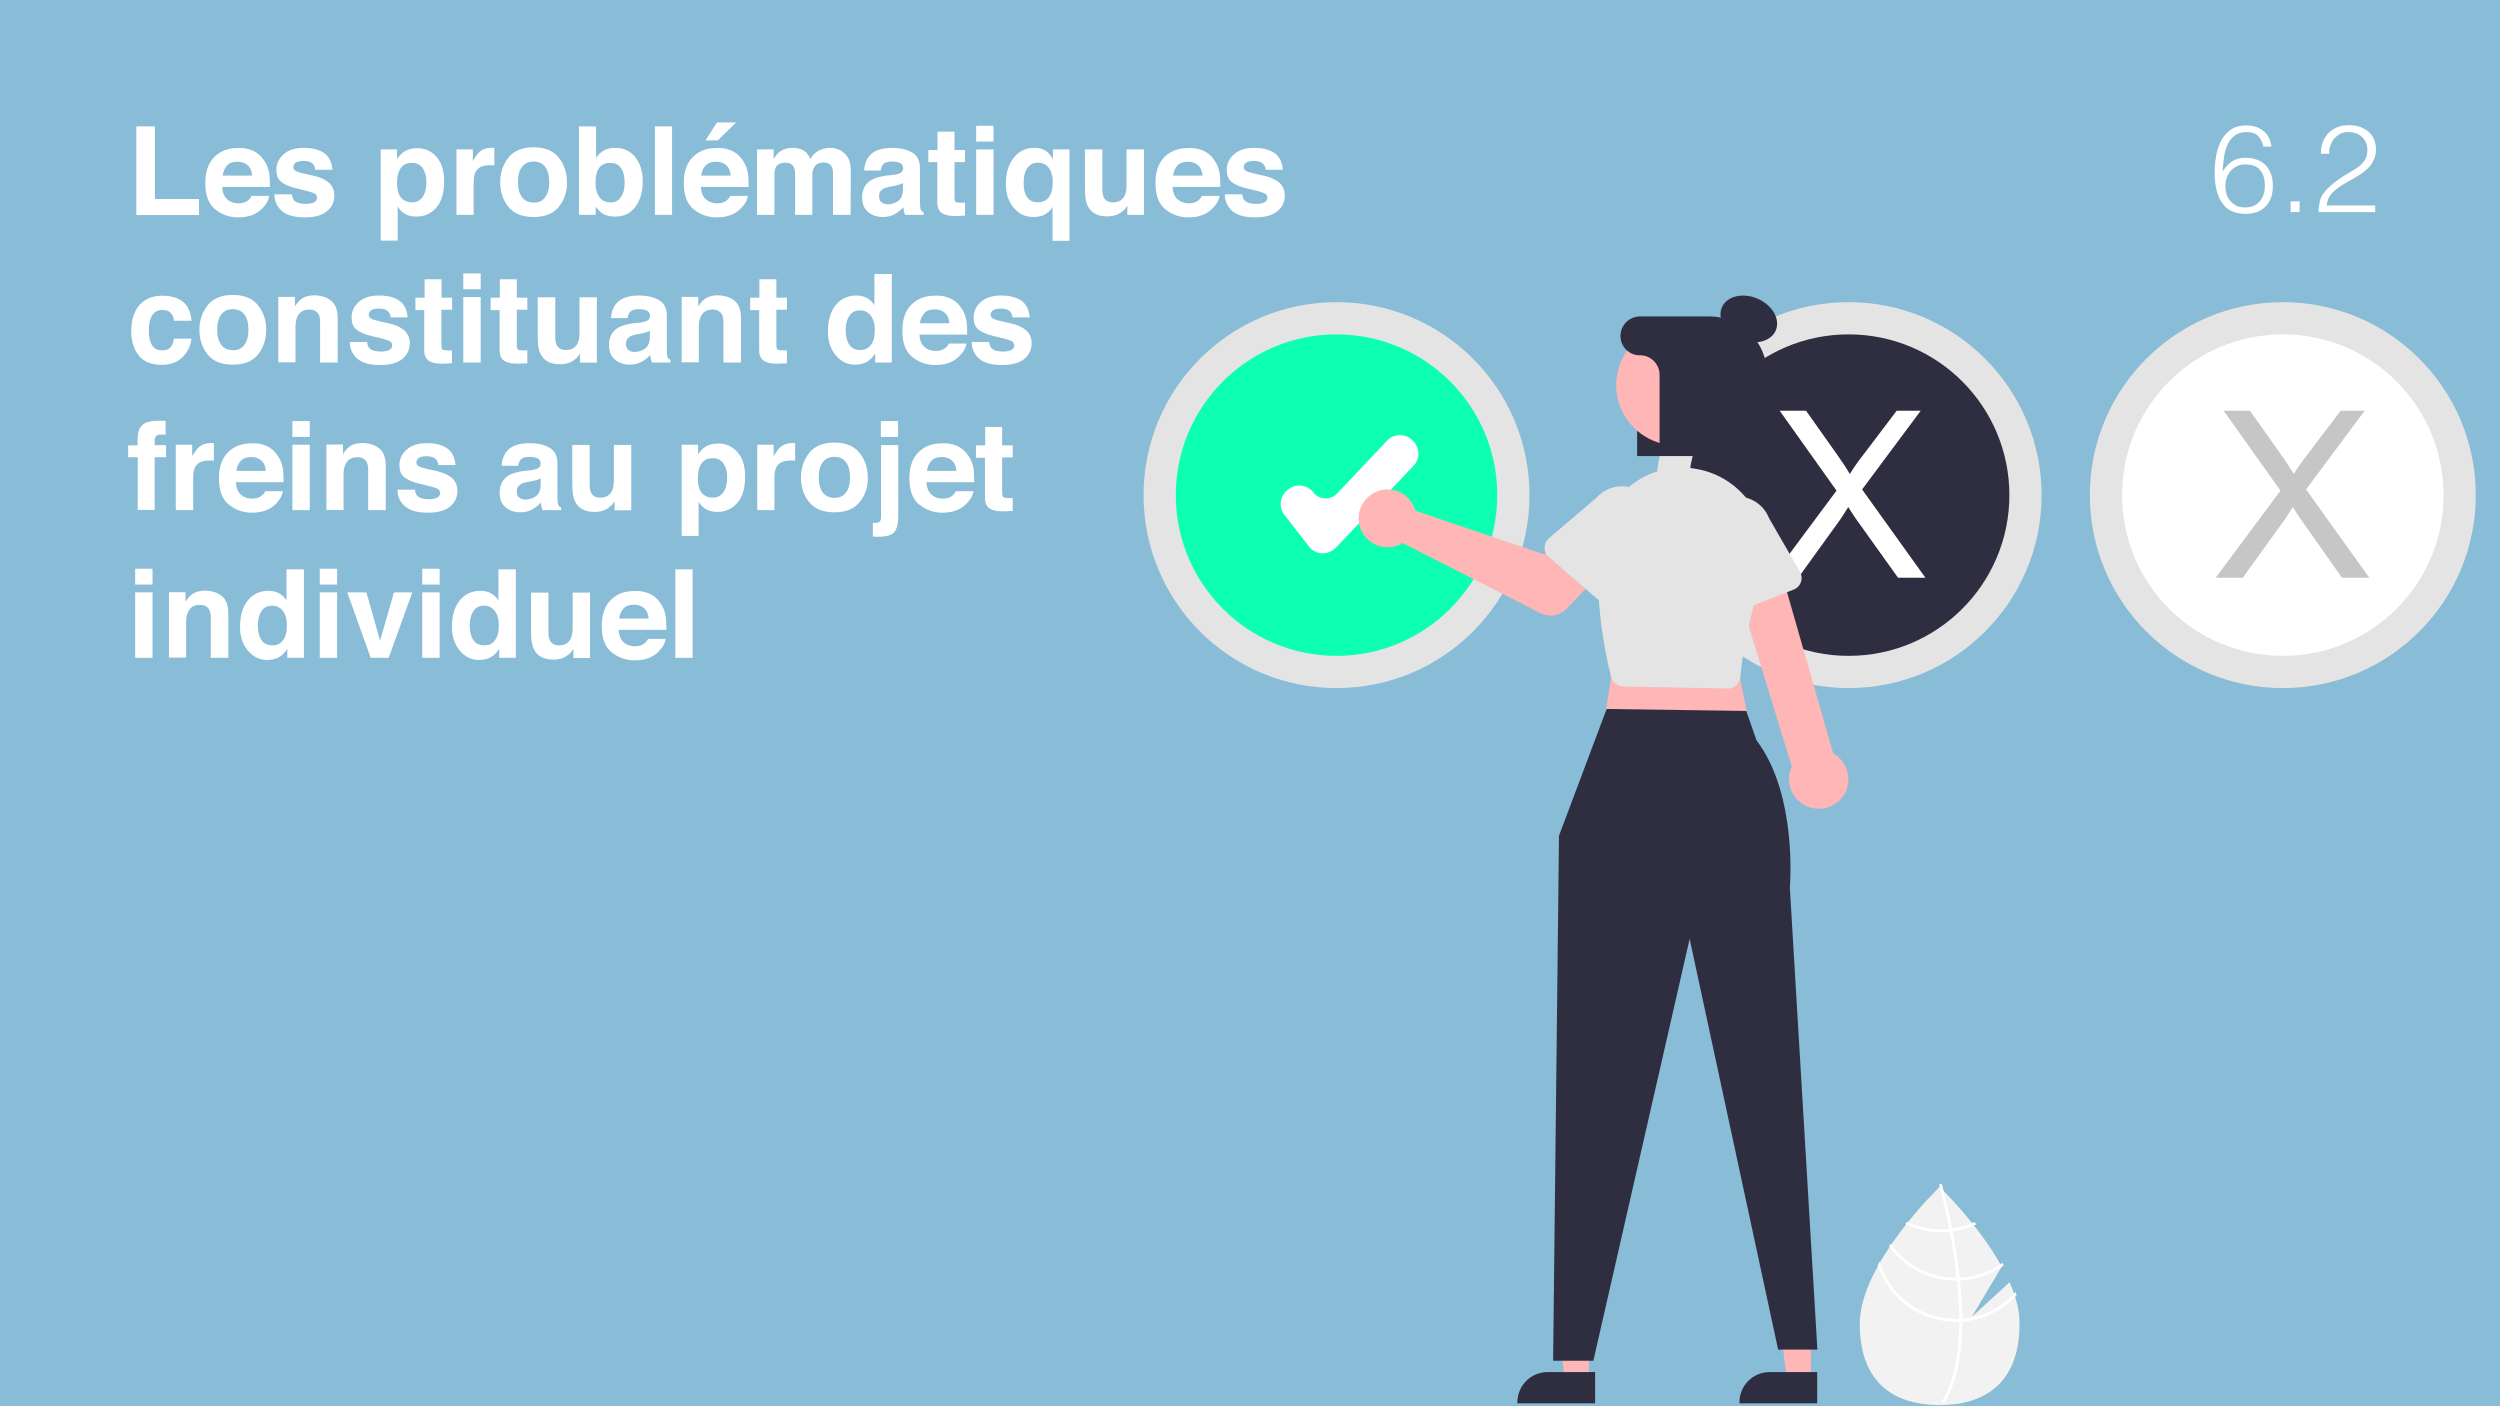 <?xml version="1.0" encoding="UTF-8"?>
<!-- Generator: Adobe Illustrator 27.4.0, SVG Export Plug-In . SVG Version: 6.00 Build 0)  -->
<svg xmlns="http://www.w3.org/2000/svg" xmlns:xlink="http://www.w3.org/1999/xlink" version="1.1" id="Calque_1" x="0px" y="0px" viewBox="0 0 1280 720" style="enable-background:new 0 0 1280 720;" xml:space="preserve">
<style type="text/css">
	.st0{fill:#88BCD7;}
	.st1{fill:#FFFFFF;}
	.st2{fill:#F2F2F2;}
	.st3{fill:#E4E4E4;}
	.st4{fill:#0DFFB2;}
	.st5{fill:#2F2E41;}
	.st6{fill:#C6C6C6;}
	.st7{fill:#FFB6B6;}
</style>
<rect class="st0" width="1280" height="720"></rect>
<g>
	<path class="st1" d="M69.8,64.7h9.5v37.2h22.6v8.2H69.8V64.7z"></path>
	<path class="st1" d="M129.4,77.1c2.3,1,4.3,2.7,5.8,5c1.4,2,2.3,4.3,2.7,6.9c0.2,1.5,0.3,3.8,0.3,6.7h-24.4   c0.1,3.4,1.3,5.7,3.5,7.1c1.3,0.8,3,1.3,4.8,1.3c2,0,3.6-0.5,4.9-1.5c0.7-0.6,1.3-1.3,1.8-2.3h9c-0.2,2-1.3,4-3.2,6.1   c-3,3.3-7.2,4.9-12.6,4.9c-4.5,0-8.4-1.4-11.8-4.1s-5.1-7.2-5.1-13.4c0-5.8,1.5-10.3,4.6-13.4c3.1-3.1,7.1-4.6,12-4.6   C124.4,75.6,127.1,76.1,129.4,77.1z M116.3,84.7c-1.2,1.3-2,3-2.3,5.2h15.1c-0.2-2.3-0.9-4.1-2.3-5.3c-1.4-1.2-3.1-1.8-5.2-1.8   C119.3,82.8,117.5,83.4,116.3,84.7z"></path>
	<path class="st1" d="M149.4,99.3c0.2,1.6,0.6,2.7,1.2,3.3c1.1,1.2,3.1,1.8,6.1,1.8c1.7,0,3.1-0.3,4.1-0.8s1.5-1.3,1.5-2.3   c0-1-0.4-1.7-1.2-2.2c-0.8-0.5-3.9-1.4-9.2-2.6c-3.8-0.9-6.5-2.1-8.1-3.5c-1.6-1.4-2.3-3.4-2.3-6c0-3.1,1.2-5.8,3.7-8   c2.4-2.2,5.9-3.3,10.3-3.3c4.2,0,7.6,0.8,10.2,2.5s4.2,4.6,4.5,8.7h-8.8c-0.1-1.1-0.4-2-1-2.7c-1-1.2-2.6-1.8-4.9-1.8   c-1.9,0-3.3,0.3-4.1,0.9c-0.8,0.6-1.2,1.3-1.2,2.1c0,1,0.4,1.7,1.3,2.2c0.9,0.5,3.9,1.3,9.2,2.4c3.5,0.8,6.1,2.1,7.9,3.7   c1.7,1.7,2.6,3.8,2.6,6.3c0,3.3-1.2,6-3.7,8.1c-2.5,2.1-6.3,3.2-11.5,3.2c-5.3,0-9.2-1.1-11.7-3.3c-2.5-2.2-3.8-5.1-3.8-8.5H149.4z   "></path>
	<path class="st1" d="M223.3,80.1c2.7,2.9,4.1,7.1,4.1,12.7c0,5.9-1.3,10.4-4,13.5s-6.1,4.6-10.3,4.6c-2.7,0-4.9-0.7-6.7-2   c-1-0.7-1.9-1.8-2.8-3.2v17.5h-8.7V76.5h8.4v5c0.9-1.5,2-2.6,3-3.4c2-1.5,4.3-2.2,7-2.2C217.3,75.7,220.6,77.2,223.3,80.1z    M216.6,86.4c-1.2-2-3.1-3-5.8-3c-3.2,0-5.4,1.5-6.6,4.5c-0.6,1.6-0.9,3.6-0.9,6.1c0,3.9,1,6.6,3.1,8.2c1.2,0.9,2.7,1.4,4.4,1.4   c2.5,0,4.3-0.9,5.6-2.8c1.3-1.9,1.9-4.4,1.9-7.5C218.4,90.6,217.8,88.4,216.6,86.4z"></path>
	<path class="st1" d="M252.3,75.7c0.1,0,0.4,0,0.8,0v9c-0.6-0.1-1-0.1-1.5-0.1s-0.8,0-1,0c-3.5,0-5.9,1.1-7.1,3.4   c-0.7,1.3-1,3.3-1,6v16h-8.8V76.5h8.4v5.8c1.4-2.2,2.5-3.8,3.5-4.6c1.6-1.4,3.8-2.1,6.4-2.1C252,75.7,252.1,75.7,252.3,75.7z"></path>
	<path class="st1" d="M286.1,105.9c-2.8,3.5-7.1,5.2-12.9,5.2c-5.8,0-10.1-1.7-12.9-5.2c-2.8-3.5-4.2-7.7-4.2-12.6   c0-4.8,1.4-9,4.2-12.6c2.8-3.5,7.1-5.3,12.9-5.3c5.8,0,10.1,1.8,12.9,5.3c2.8,3.5,4.2,7.7,4.2,12.6   C290.4,98.2,288.9,102.4,286.1,105.9z M279.1,101c1.4-1.8,2.1-4.4,2.1-7.8s-0.7-5.9-2.1-7.8c-1.4-1.8-3.3-2.7-5.9-2.7   c-2.6,0-4.5,0.9-5.9,2.7c-1.4,1.8-2.1,4.4-2.1,7.8s0.7,5.9,2.1,7.8c1.4,1.8,3.4,2.7,5.9,2.7C275.8,103.8,277.7,102.9,279.1,101z"></path>
	<path class="st1" d="M325.3,80.5c2.5,3.2,3.8,7.3,3.8,12.3c0,5.2-1.2,9.5-3.7,13c-2.5,3.4-5.9,5.1-10.4,5.1c-2.8,0-5-0.6-6.7-1.7   c-1-0.7-2.1-1.8-3.3-3.4v4.2h-8.6V64.7h8.8v16.1c1.1-1.6,2.3-2.7,3.7-3.6c1.6-1,3.6-1.5,6.1-1.5C319.3,75.7,322.8,77.3,325.3,80.5z    M317.9,100.9c1.3-1.8,1.9-4.2,1.9-7.2c0-2.4-0.3-4.3-0.9-5.9c-1.2-3-3.3-4.4-6.5-4.4c-3.2,0-5.4,1.4-6.6,4.3   c-0.6,1.5-0.9,3.5-0.9,6c0,2.9,0.6,5.2,1.9,7.1s3.2,2.8,5.9,2.8C314.9,103.7,316.7,102.7,317.9,100.9z"></path>
	<path class="st1" d="M344.1,110h-8.8V64.7h8.8V110z"></path>
	<path class="st1" d="M374.5,77.1c2.3,1,4.3,2.7,5.8,5c1.4,2,2.3,4.3,2.7,6.9c0.2,1.5,0.3,3.8,0.3,6.7h-24.4   c0.1,3.4,1.3,5.7,3.5,7.1c1.3,0.8,3,1.3,4.8,1.3c2,0,3.6-0.5,4.9-1.5c0.7-0.6,1.3-1.3,1.8-2.3h9c-0.2,2-1.3,4-3.3,6.1   c-3,3.3-7.2,4.9-12.6,4.9c-4.5,0-8.4-1.4-11.8-4.1s-5.1-7.2-5.1-13.4c0-5.8,1.5-10.3,4.6-13.4c3.1-3.1,7.1-4.6,12-4.6   C369.5,75.6,372.1,76.1,374.5,77.1z M361.3,84.7c-1.2,1.3-2,3-2.3,5.2h15.1c-0.2-2.3-0.9-4.1-2.3-5.3c-1.4-1.2-3.1-1.8-5.2-1.8   C364.3,82.8,362.6,83.4,361.3,84.7z M376.9,62.7l-9.4,9.2h-6.3l5.9-9.2H376.9z"></path>
	<path class="st1" d="M429.5,76.6c1.4,0.6,2.7,1.6,3.9,3c0.9,1.2,1.6,2.6,1.9,4.3c0.2,1.1,0.3,2.8,0.3,5l-0.1,21.1h-9V88.6   c0-1.3-0.2-2.3-0.6-3.1c-0.8-1.6-2.2-2.3-4.3-2.3c-2.4,0-4.1,1-5,3c-0.5,1.1-0.7,2.3-0.7,3.8v20h-8.8V90c0-2-0.2-3.4-0.6-4.3   c-0.7-1.6-2.2-2.4-4.3-2.4c-2.5,0-4.2,0.8-5,2.4c-0.5,0.9-0.7,2.3-0.7,4.1V110h-8.9V76.5h8.5v4.9c1.1-1.7,2.1-3,3.1-3.7   c1.7-1.3,3.9-2,6.6-2c2.6,0,4.6,0.6,6.2,1.7c1.3,1,2.2,2.4,2.9,4c1.1-2,2.6-3.4,4.3-4.3c1.8-0.9,3.8-1.4,6-1.4   C426.6,75.7,428.1,76,429.5,76.6z"></path>
	<path class="st1" d="M457,89.6c1.6-0.2,2.8-0.5,3.5-0.8c1.3-0.5,1.9-1.4,1.9-2.5c0-1.4-0.5-2.3-1.5-2.8c-1-0.5-2.4-0.8-4.3-0.8   c-2.1,0-3.6,0.5-4.5,1.5c-0.6,0.8-1,1.8-1.2,3.1h-8.5c0.2-2.9,1-5.3,2.5-7.2c2.3-3,6.3-4.4,12-4.4c3.7,0,7,0.7,9.8,2.2   c2.9,1.5,4.3,4.2,4.3,8.2v15.4c0,1.1,0,2.4,0.1,3.9c0.1,1.1,0.2,1.9,0.5,2.3s0.7,0.7,1.3,1v1.3h-9.5c-0.3-0.7-0.5-1.3-0.6-1.9   s-0.2-1.3-0.2-2c-1.2,1.3-2.6,2.4-4.2,3.4c-1.9,1.1-4,1.6-6.4,1.6c-3.1,0-5.6-0.9-7.6-2.6c-2-1.7-3-4.2-3-7.4c0-4.1,1.6-7.1,4.8-9   c1.8-1,4.3-1.7,7.7-2.2L457,89.6z M462.3,93.7c-0.6,0.3-1.1,0.6-1.7,0.8c-0.6,0.2-1.4,0.4-2.4,0.6l-2,0.4c-1.9,0.3-3.2,0.7-4,1.2   c-1.4,0.8-2.1,2-2.1,3.7c0,1.5,0.4,2.6,1.3,3.2c0.8,0.7,1.9,1,3.1,1c1.9,0,3.7-0.6,5.3-1.7c1.6-1.1,2.5-3.1,2.5-6.1V93.7z"></path>
	<path class="st1" d="M475.3,83v-6.2h4.7v-9.4h8.7v9.4h5.4V83h-5.4v17.7c0,1.4,0.2,2.2,0.5,2.6c0.3,0.3,1.4,0.5,3.2,0.5   c0.3,0,0.5,0,0.8,0s0.6,0,0.9,0v6.6l-4.2,0.2c-4.1,0.1-7-0.6-8.5-2.2c-1-1-1.5-2.6-1.5-4.6V83H475.3z"></path>
	<path class="st1" d="M508.7,72.5h-8.9v-8.1h8.9V72.5z M499.8,76.5h8.9V110h-8.9V76.5z"></path>
	<path class="st1" d="M536,77.6c1,0.8,2,2.1,3.1,3.9v-5h8.5v46.8h-8.7v-17.4c-0.7,1.4-1.8,2.6-3.4,3.6c-1.6,1.1-3.8,1.6-6.5,1.6   c-3.9,0-7.2-1.5-9.9-4.6c-2.7-3.1-4.1-7.2-4.1-12.4c0-5.6,1.4-10,4.1-13.4c2.7-3.3,6.1-5,10.1-5C532,75.6,534.2,76.3,536,77.6z    M537.8,99.7c0.8-1.7,1.2-3.9,1.2-6.5c0-2.1-0.3-3.9-1-5.5c-1.3-2.9-3.5-4.4-6.6-4.4c-2.2,0-4,0.9-5.3,2.6c-1.3,1.7-2,4.3-2,7.8   c0,2.3,0.3,4.2,0.9,5.7c1.2,2.8,3.3,4.2,6.4,4.2C534.4,103.5,536.6,102.2,537.8,99.7z"></path>
	<path class="st1" d="M564.4,76.5v20.2c0,1.9,0.2,3.3,0.7,4.3c0.8,1.7,2.4,2.6,4.7,2.6c3,0,5-1.2,6.1-3.6c0.6-1.3,0.9-3,0.9-5.2   V76.5h8.9V110h-8.5v-4.7c-0.1,0.1-0.3,0.4-0.6,0.9s-0.7,1-1.2,1.4c-1.4,1.2-2.7,2.1-4,2.5s-2.8,0.7-4.5,0.7c-4.9,0-8.3-1.8-10-5.4   c-1-2-1.4-4.9-1.4-8.7V76.5H564.4z"></path>
	<path class="st1" d="M616,77.1c2.3,1,4.3,2.7,5.8,5c1.4,2,2.3,4.3,2.7,6.9c0.2,1.5,0.3,3.8,0.3,6.7h-24.4c0.1,3.4,1.3,5.7,3.5,7.1   c1.3,0.8,3,1.3,4.8,1.3c2,0,3.6-0.5,4.9-1.5c0.7-0.6,1.3-1.3,1.8-2.3h9c-0.2,2-1.3,4-3.3,6.1c-3,3.3-7.2,4.9-12.6,4.9   c-4.5,0-8.4-1.4-11.8-4.1s-5.1-7.2-5.1-13.4c0-5.8,1.5-10.3,4.6-13.4c3.1-3.1,7.1-4.6,12-4.6C611,75.6,613.7,76.1,616,77.1z    M602.9,84.7c-1.2,1.3-2,3-2.3,5.2h15.1c-0.2-2.3-0.9-4.1-2.3-5.3c-1.4-1.2-3.1-1.8-5.2-1.8C605.9,82.8,604.1,83.4,602.9,84.7z"></path>
	<path class="st1" d="M636,99.3c0.2,1.6,0.6,2.7,1.2,3.3c1.1,1.2,3.1,1.8,6.1,1.8c1.7,0,3.1-0.3,4.1-0.8c1-0.5,1.5-1.3,1.5-2.3   c0-1-0.4-1.7-1.2-2.2c-0.8-0.5-3.9-1.4-9.2-2.6c-3.8-0.9-6.5-2.1-8.1-3.5c-1.6-1.4-2.3-3.4-2.3-6c0-3.1,1.2-5.8,3.7-8   c2.4-2.2,5.9-3.3,10.3-3.3c4.2,0,7.6,0.8,10.2,2.5s4.2,4.6,4.5,8.7h-8.8c-0.1-1.1-0.4-2-1-2.7c-1-1.2-2.6-1.8-4.9-1.8   c-1.9,0-3.3,0.3-4.1,0.9s-1.2,1.3-1.2,2.1c0,1,0.4,1.7,1.3,2.2c0.9,0.5,3.9,1.3,9.2,2.4c3.5,0.8,6.1,2.1,7.9,3.7   c1.7,1.7,2.6,3.8,2.6,6.3c0,3.3-1.2,6-3.7,8.1c-2.5,2.1-6.3,3.2-11.5,3.2c-5.3,0-9.2-1.1-11.7-3.3c-2.5-2.2-3.8-5.1-3.8-8.5H636z"></path>
	<path class="st1" d="M89.1,164.1c-0.2-1.3-0.6-2.4-1.3-3.4c-1-1.4-2.5-2-4.6-2c-3,0-5,1.5-6.1,4.4c-0.6,1.6-0.9,3.6-0.9,6.2   c0,2.5,0.3,4.4,0.9,5.9c1,2.8,3,4.2,5.9,4.2c2.1,0,3.5-0.6,4.4-1.7s1.4-2.5,1.6-4.3h9c-0.2,2.7-1.2,5.2-2.9,7.6   c-2.8,3.8-6.8,5.8-12.2,5.8s-9.4-1.6-11.9-4.8s-3.8-7.3-3.8-12.4c0-5.8,1.4-10.2,4.2-13.4c2.8-3.2,6.7-4.8,11.6-4.8   c4.2,0,7.7,0.9,10.3,2.8c2.7,1.9,4.3,5.2,4.8,10H89.1z"></path>
	<path class="st1" d="M132.1,181.5c-2.8,3.5-7.1,5.2-12.9,5.2c-5.8,0-10.1-1.7-12.9-5.2c-2.8-3.5-4.2-7.7-4.2-12.6   c0-4.8,1.4-9,4.2-12.6c2.8-3.5,7.1-5.3,12.9-5.3c5.8,0,10.1,1.8,12.9,5.3c2.8,3.5,4.2,7.7,4.2,12.6   C136.3,173.8,134.9,178,132.1,181.5z M125.1,176.6c1.4-1.8,2.1-4.4,2.1-7.8s-0.7-5.9-2.1-7.8c-1.4-1.8-3.3-2.7-5.9-2.7   c-2.6,0-4.5,0.9-5.9,2.7c-1.4,1.8-2.1,4.4-2.1,7.8s0.7,5.9,2.1,7.8c1.4,1.8,3.4,2.7,5.9,2.7C121.7,179.4,123.7,178.5,125.1,176.6z"></path>
	<path class="st1" d="M169.6,154c2.2,1.8,3.3,4.8,3.3,9v22.6h-9v-20.4c0-1.8-0.2-3.1-0.7-4.1c-0.9-1.7-2.5-2.6-4.9-2.6   c-3,0-5,1.3-6.1,3.8c-0.6,1.3-0.9,3-0.9,5.1v18.1h-8.8v-33.5h8.5v4.9c1.1-1.7,2.2-3,3.2-3.7c1.8-1.4,4.1-2,6.8-2   C164.6,151.3,167.4,152.2,169.6,154z"></path>
	<path class="st1" d="M187.9,174.9c0.2,1.6,0.6,2.7,1.2,3.3c1.1,1.2,3.1,1.8,6.1,1.8c1.7,0,3.1-0.3,4.1-0.8s1.5-1.3,1.5-2.3   c0-1-0.4-1.7-1.2-2.2c-0.8-0.5-3.9-1.4-9.2-2.6c-3.8-0.9-6.5-2.1-8.1-3.5c-1.6-1.4-2.3-3.4-2.3-6c0-3.1,1.2-5.8,3.7-8   c2.4-2.2,5.9-3.3,10.3-3.3c4.2,0,7.6,0.8,10.2,2.5s4.2,4.6,4.5,8.7H200c-0.1-1.1-0.4-2-1-2.7c-1-1.2-2.6-1.8-4.9-1.8   c-1.9,0-3.3,0.3-4.1,0.9c-0.8,0.6-1.2,1.3-1.2,2.1c0,1,0.4,1.7,1.3,2.2c0.9,0.5,3.9,1.3,9.2,2.4c3.5,0.8,6.1,2.1,7.9,3.7   c1.7,1.7,2.6,3.8,2.6,6.3c0,3.3-1.2,6-3.7,8.1c-2.5,2.1-6.3,3.2-11.5,3.2c-5.3,0-9.2-1.1-11.7-3.3c-2.5-2.2-3.8-5.1-3.8-8.5H187.9z   "></path>
	<path class="st1" d="M212.7,158.6v-6.2h4.7V143h8.7v9.4h5.4v6.2H226v17.7c0,1.4,0.2,2.2,0.5,2.6c0.3,0.3,1.4,0.5,3.2,0.5   c0.3,0,0.5,0,0.8,0s0.6,0,0.9,0v6.6l-4.2,0.2c-4.1,0.1-7-0.6-8.5-2.2c-1-1-1.5-2.6-1.5-4.6v-20.6H212.7z"></path>
	<path class="st1" d="M246.1,148.1h-8.9V140h8.9V148.1z M237.2,152.1h8.9v33.5h-8.9V152.1z"></path>
	<path class="st1" d="M251.2,158.6v-6.2h4.7V143h8.7v9.4h5.4v6.2h-5.4v17.7c0,1.4,0.2,2.2,0.5,2.6c0.3,0.3,1.4,0.5,3.2,0.5   c0.3,0,0.5,0,0.8,0s0.6,0,0.9,0v6.6l-4.2,0.2c-4.1,0.1-7-0.6-8.5-2.2c-1-1-1.5-2.6-1.5-4.6v-20.6H251.2z"></path>
	<path class="st1" d="M284.3,152.1v20.2c0,1.9,0.2,3.3,0.7,4.3c0.8,1.7,2.4,2.6,4.7,2.6c3,0,5-1.2,6.1-3.6c0.6-1.3,0.9-3,0.9-5.2   v-18.2h8.9v33.5H297v-4.7c-0.1,0.1-0.3,0.4-0.6,0.9c-0.3,0.5-0.7,1-1.2,1.4c-1.4,1.2-2.7,2.1-4,2.5c-1.3,0.5-2.8,0.7-4.5,0.7   c-4.9,0-8.3-1.8-10-5.4c-1-2-1.4-4.9-1.4-8.7v-20.2H284.3z"></path>
	<path class="st1" d="M327.4,165.2c1.6-0.2,2.8-0.5,3.5-0.8c1.3-0.5,1.9-1.4,1.9-2.5c0-1.4-0.5-2.3-1.5-2.8c-1-0.5-2.4-0.8-4.3-0.8   c-2.1,0-3.6,0.5-4.5,1.5c-0.6,0.8-1,1.8-1.2,3.1h-8.5c0.2-2.9,1-5.3,2.5-7.2c2.3-3,6.3-4.4,12-4.4c3.7,0,7,0.7,9.8,2.2   c2.9,1.5,4.3,4.2,4.3,8.2v15.4c0,1.1,0,2.4,0.1,3.9c0.1,1.1,0.2,1.9,0.5,2.3s0.7,0.7,1.3,1v1.3h-9.5c-0.3-0.7-0.5-1.3-0.6-1.9   c-0.1-0.6-0.2-1.3-0.2-2c-1.2,1.3-2.6,2.4-4.2,3.4c-1.9,1.1-4,1.6-6.4,1.6c-3.1,0-5.6-0.9-7.6-2.6c-2-1.7-3-4.2-3-7.4   c0-4.1,1.6-7.1,4.8-9c1.8-1,4.3-1.7,7.7-2.2L327.4,165.2z M332.7,169.3c-0.6,0.3-1.1,0.6-1.7,0.8c-0.6,0.2-1.4,0.4-2.4,0.6l-2,0.4   c-1.9,0.3-3.2,0.7-4,1.2c-1.4,0.8-2.1,2-2.1,3.7c0,1.5,0.4,2.6,1.3,3.2c0.8,0.7,1.9,1,3.1,1c1.9,0,3.7-0.6,5.3-1.7s2.5-3.1,2.5-6.1   V169.3z"></path>
	<path class="st1" d="M376.1,154c2.2,1.8,3.3,4.8,3.3,9v22.6h-9v-20.4c0-1.8-0.2-3.1-0.7-4.1c-0.9-1.7-2.5-2.6-4.9-2.6   c-3,0-5,1.3-6.1,3.8c-0.6,1.3-0.9,3-0.9,5.1v18.1h-8.8v-33.5h8.5v4.9c1.1-1.7,2.2-3,3.2-3.7c1.8-1.4,4.1-2,6.8-2   C371.1,151.3,374,152.2,376.1,154z"></path>
	<path class="st1" d="M384.1,158.6v-6.2h4.7V143h8.7v9.4h5.4v6.2h-5.4v17.7c0,1.4,0.2,2.2,0.5,2.6c0.3,0.3,1.4,0.5,3.2,0.5   c0.3,0,0.5,0,0.8,0s0.6,0,0.9,0v6.6l-4.2,0.2c-4.1,0.1-7-0.6-8.5-2.2c-1-1-1.5-2.6-1.5-4.6v-20.6H384.1z"></path>
	<path class="st1" d="M443.9,152.6c1.6,0.9,2.9,2.1,3.8,3.7v-16h8.9v45.3h-8.5V181c-1.3,2-2.7,3.4-4.3,4.3s-3.6,1.4-6,1.4   c-3.9,0-7.2-1.6-9.9-4.8c-2.7-3.2-4-7.2-4-12.2c0-5.7,1.3-10.2,4-13.5s6.2-4.9,10.6-4.9C440.5,151.3,442.3,151.7,443.9,152.6z    M446,176.5c1.3-1.8,1.9-4.2,1.9-7.2c0-4.1-1-7-3.1-8.8c-1.3-1.1-2.7-1.6-4.4-1.6c-2.6,0-4.4,1-5.6,2.9c-1.2,1.9-1.8,4.3-1.8,7.2   c0,3.1,0.6,5.6,1.8,7.4c1.2,1.9,3.1,2.8,5.6,2.8C442.8,179.3,444.7,178.3,446,176.5z"></path>
	<path class="st1" d="M486.4,152.7c2.3,1,4.3,2.7,5.8,5c1.4,2,2.3,4.3,2.7,6.9c0.2,1.5,0.3,3.8,0.3,6.7h-24.4   c0.1,3.4,1.3,5.7,3.5,7.1c1.3,0.8,3,1.3,4.8,1.3c2,0,3.6-0.5,4.9-1.5c0.7-0.6,1.3-1.3,1.8-2.3h9c-0.2,2-1.3,4-3.3,6.1   c-3,3.3-7.2,4.9-12.6,4.9c-4.5,0-8.4-1.4-11.8-4.1s-5.1-7.2-5.1-13.4c0-5.8,1.5-10.3,4.6-13.4c3.1-3.1,7.1-4.6,12-4.6   C481.4,151.2,484.1,151.7,486.4,152.7z M473.3,160.3c-1.2,1.3-2,3-2.3,5.2h15.1c-0.2-2.3-0.9-4.1-2.3-5.3c-1.4-1.2-3.1-1.8-5.2-1.8   C476.3,158.4,474.5,159,473.3,160.3z"></path>
	<path class="st1" d="M506.4,174.9c0.2,1.6,0.6,2.7,1.2,3.3c1.1,1.2,3.1,1.8,6.1,1.8c1.7,0,3.1-0.3,4.1-0.8c1-0.5,1.5-1.3,1.5-2.3   c0-1-0.4-1.7-1.2-2.2c-0.8-0.5-3.9-1.4-9.2-2.6c-3.8-0.9-6.5-2.1-8.1-3.5c-1.6-1.4-2.3-3.4-2.3-6c0-3.1,1.2-5.8,3.7-8   c2.4-2.2,5.9-3.3,10.3-3.3c4.2,0,7.6,0.8,10.2,2.5s4.2,4.6,4.5,8.7h-8.8c-0.1-1.1-0.4-2-1-2.7c-1-1.2-2.6-1.8-4.9-1.8   c-1.9,0-3.3,0.3-4.1,0.9s-1.2,1.3-1.2,2.1c0,1,0.4,1.7,1.3,2.2c0.9,0.5,3.9,1.3,9.2,2.4c3.5,0.8,6.1,2.1,7.9,3.7   c1.7,1.7,2.6,3.8,2.6,6.3c0,3.3-1.2,6-3.7,8.1c-2.5,2.1-6.3,3.2-11.5,3.2c-5.3,0-9.2-1.1-11.7-3.3c-2.5-2.2-3.8-5.1-3.8-8.5H506.4z   "></path>
	<path class="st1" d="M83,215.4c0.5,0,1.1,0.1,1.8,0.1v7.1c-0.5-0.1-1.3-0.1-2.5-0.1c-1.2,0-2,0.2-2.4,0.8c-0.4,0.5-0.7,1.1-0.7,1.8   s0,1.6,0,2.8H85v6.2h-5.8v27h-8.7v-27h-4.9V228h4.8v-2.2c0-3.6,0.6-6.1,1.8-7.4c1.3-2,4.3-3,9.2-3C82,215.4,82.5,215.4,83,215.4z"></path>
	<path class="st1" d="M108.7,226.9c0.1,0,0.4,0,0.8,0v9c-0.6-0.1-1-0.1-1.5-0.1s-0.8,0-1,0c-3.5,0-5.9,1.1-7.1,3.4   c-0.7,1.3-1,3.3-1,6v16H90v-33.5h8.4v5.8c1.4-2.2,2.5-3.8,3.5-4.6c1.6-1.4,3.8-2.1,6.4-2.1C108.4,226.9,108.6,226.9,108.7,226.9z"></path>
	<path class="st1" d="M136.4,228.3c2.3,1,4.3,2.7,5.8,5c1.4,2,2.3,4.3,2.7,6.9c0.2,1.5,0.3,3.8,0.3,6.7h-24.4   c0.1,3.4,1.3,5.7,3.5,7.1c1.3,0.8,3,1.3,4.8,1.3c2,0,3.6-0.5,4.9-1.5c0.7-0.6,1.3-1.3,1.8-2.3h9c-0.2,2-1.3,4-3.2,6.1   c-3,3.3-7.2,4.9-12.6,4.9c-4.5,0-8.4-1.4-11.8-4.1s-5.1-7.2-5.1-13.4c0-5.8,1.5-10.3,4.6-13.4c3.1-3.1,7.1-4.6,12-4.6   C131.5,226.8,134.1,227.3,136.4,228.3z M123.3,235.9c-1.2,1.3-2,3-2.3,5.2h15.1c-0.2-2.3-0.9-4.1-2.3-5.3c-1.4-1.2-3.1-1.8-5.2-1.8   C126.3,234,124.6,234.6,123.3,235.9z"></path>
	<path class="st1" d="M158.6,223.7h-8.9v-8.1h8.9V223.7z M149.7,227.7h8.9v33.5h-8.9V227.7z"></path>
	<path class="st1" d="M194.2,229.6c2.2,1.8,3.3,4.8,3.3,9v22.6h-9v-20.4c0-1.8-0.2-3.1-0.7-4.1c-0.9-1.7-2.5-2.6-4.9-2.6   c-3,0-5,1.3-6.1,3.8c-0.6,1.3-0.9,3-0.9,5.1v18.1h-8.8v-33.5h8.5v4.9c1.1-1.7,2.2-3,3.2-3.7c1.8-1.4,4.1-2,6.8-2   C189.1,226.9,192,227.8,194.2,229.6z"></path>
	<path class="st1" d="M212.4,250.5c0.2,1.6,0.6,2.7,1.2,3.3c1.1,1.2,3.1,1.8,6.1,1.8c1.7,0,3.1-0.3,4.1-0.8s1.5-1.3,1.5-2.3   c0-1-0.4-1.7-1.2-2.2c-0.8-0.5-3.9-1.4-9.2-2.6c-3.8-0.9-6.5-2.1-8.1-3.5c-1.6-1.4-2.3-3.4-2.3-6c0-3.1,1.2-5.8,3.7-8   c2.4-2.2,5.9-3.3,10.3-3.3c4.2,0,7.6,0.8,10.2,2.5s4.2,4.6,4.5,8.7h-8.8c-0.1-1.1-0.4-2-1-2.7c-1-1.2-2.6-1.8-4.9-1.8   c-1.9,0-3.3,0.3-4.1,0.9c-0.8,0.6-1.2,1.3-1.2,2.1c0,1,0.4,1.7,1.3,2.2c0.9,0.5,3.9,1.3,9.2,2.4c3.5,0.8,6.1,2.1,7.9,3.7   c1.7,1.7,2.6,3.8,2.6,6.3c0,3.3-1.2,6-3.7,8.1c-2.5,2.1-6.3,3.2-11.5,3.2c-5.3,0-9.2-1.1-11.7-3.3c-2.5-2.2-3.8-5.1-3.8-8.5H212.4z   "></path>
	<path class="st1" d="M271.4,240.8c1.6-0.2,2.8-0.5,3.5-0.8c1.3-0.5,1.9-1.4,1.9-2.5c0-1.4-0.5-2.3-1.5-2.8c-1-0.5-2.4-0.8-4.3-0.8   c-2.1,0-3.6,0.5-4.5,1.5c-0.6,0.8-1,1.8-1.2,3.1h-8.5c0.2-2.9,1-5.3,2.5-7.2c2.3-3,6.3-4.4,12-4.4c3.7,0,7,0.7,9.8,2.2   c2.9,1.5,4.3,4.2,4.3,8.2v15.4c0,1.1,0,2.4,0.1,3.9c0.1,1.1,0.2,1.9,0.5,2.3c0.3,0.4,0.7,0.7,1.3,1v1.3h-9.5   c-0.3-0.7-0.5-1.3-0.6-1.9c-0.1-0.6-0.2-1.3-0.2-2c-1.2,1.3-2.6,2.4-4.2,3.4c-1.9,1.1-4,1.6-6.4,1.6c-3.1,0-5.6-0.9-7.6-2.6   c-2-1.7-3-4.2-3-7.4c0-4.1,1.6-7.1,4.8-9c1.8-1,4.3-1.7,7.7-2.2L271.4,240.8z M276.8,244.9c-0.6,0.3-1.1,0.6-1.7,0.8   c-0.6,0.2-1.4,0.4-2.4,0.6l-2,0.4c-1.9,0.3-3.2,0.7-4,1.2c-1.4,0.8-2.1,2-2.1,3.7c0,1.5,0.4,2.6,1.3,3.2c0.8,0.7,1.9,1,3.1,1   c1.9,0,3.7-0.6,5.3-1.7c1.6-1.1,2.5-3.1,2.5-6.1V244.9z"></path>
	<path class="st1" d="M301.9,227.7v20.2c0,1.9,0.2,3.3,0.7,4.3c0.8,1.7,2.4,2.6,4.7,2.6c3,0,5-1.2,6.1-3.6c0.6-1.3,0.9-3,0.9-5.2   v-18.2h8.9v33.5h-8.5v-4.7c-0.1,0.1-0.3,0.4-0.6,0.9c-0.3,0.5-0.7,1-1.2,1.4c-1.4,1.2-2.7,2.1-4,2.5c-1.3,0.5-2.8,0.7-4.5,0.7   c-4.9,0-8.3-1.8-10-5.4c-1-2-1.4-4.9-1.4-8.7v-20.2H301.9z"></path>
	<path class="st1" d="M377.4,231.3c2.7,2.9,4.1,7.1,4.1,12.7c0,5.9-1.3,10.4-4,13.5s-6.1,4.6-10.3,4.6c-2.7,0-4.9-0.7-6.7-2   c-1-0.7-1.9-1.8-2.8-3.2v17.5h-8.7v-46.7h8.4v5c0.9-1.5,2-2.6,3-3.4c2-1.5,4.3-2.2,7-2.2C371.3,226.9,374.6,228.4,377.4,231.3z    M370.6,237.6c-1.2-2-3.1-3-5.8-3c-3.2,0-5.4,1.5-6.6,4.5c-0.6,1.6-0.9,3.6-0.9,6.1c0,3.9,1,6.6,3.1,8.2c1.2,0.9,2.7,1.4,4.4,1.4   c2.5,0,4.3-0.9,5.6-2.8s1.9-4.4,1.9-7.5C372.4,241.8,371.8,239.6,370.6,237.6z"></path>
	<path class="st1" d="M406.3,226.9c0.1,0,0.4,0,0.8,0v9c-0.6-0.1-1-0.1-1.5-0.1c-0.4,0-0.8,0-1,0c-3.5,0-5.9,1.1-7.1,3.4   c-0.7,1.3-1,3.3-1,6v16h-8.8v-33.5h8.4v5.8c1.4-2.2,2.5-3.8,3.5-4.6c1.6-1.4,3.8-2.1,6.4-2.1C406,226.9,406.2,226.9,406.3,226.9z"></path>
	<path class="st1" d="M440.1,257.1c-2.8,3.5-7.1,5.2-12.9,5.2s-10.1-1.7-12.9-5.2c-2.8-3.5-4.2-7.7-4.2-12.6c0-4.8,1.4-9,4.2-12.6   c2.8-3.5,7.1-5.3,12.9-5.3s10.1,1.8,12.9,5.3c2.8,3.5,4.2,7.7,4.2,12.6C444.4,249.4,443,253.6,440.1,257.1z M433.1,252.2   c1.4-1.8,2.1-4.4,2.1-7.8s-0.7-5.9-2.1-7.8c-1.4-1.8-3.3-2.7-5.9-2.7s-4.5,0.9-5.9,2.7c-1.4,1.8-2.1,4.4-2.1,7.8s0.7,5.9,2.1,7.8   c1.4,1.8,3.4,2.7,5.9,2.7S431.7,254.1,433.1,252.2z"></path>
	<path class="st1" d="M446.8,267.6c0.5,0,0.8,0.1,1,0.1s0.4,0,0.6,0c0.9,0,1.5-0.2,2-0.6c0.4-0.4,0.7-1.2,0.7-2.4v-36.8h8.8v37   c0,3.4-0.7,5.9-2,7.5c-1.3,1.6-3.9,2.4-7.8,2.4c-0.3,0-0.7,0-1.2,0c-0.5,0-1.2,0-2-0.1V267.6z M459.8,223.7h-8.8v-8.1h8.8V223.7z"></path>
	<path class="st1" d="M490,228.3c2.3,1,4.3,2.7,5.8,5c1.4,2,2.3,4.3,2.7,6.9c0.2,1.5,0.3,3.8,0.3,6.7h-24.4c0.1,3.4,1.3,5.7,3.5,7.1   c1.3,0.8,3,1.3,4.8,1.3c2,0,3.6-0.5,4.9-1.5c0.7-0.6,1.3-1.3,1.8-2.3h9c-0.2,2-1.3,4-3.3,6.1c-3,3.3-7.2,4.9-12.6,4.9   c-4.5,0-8.4-1.4-11.8-4.1s-5.1-7.2-5.1-13.4c0-5.8,1.5-10.3,4.6-13.4c3.1-3.1,7.1-4.6,12-4.6C485,226.8,487.7,227.3,490,228.3z    M476.9,235.9c-1.2,1.3-2,3-2.3,5.2h15.1c-0.2-2.3-0.9-4.1-2.3-5.3c-1.4-1.2-3.1-1.8-5.2-1.8C479.9,234,478.1,234.6,476.9,235.9z"></path>
	<path class="st1" d="M499.7,234.2V228h4.7v-9.4h8.7v9.4h5.4v6.2h-5.4v17.7c0,1.4,0.2,2.2,0.5,2.6c0.3,0.3,1.4,0.5,3.2,0.5   c0.3,0,0.5,0,0.8,0s0.6,0,0.9,0v6.6l-4.2,0.2c-4.1,0.1-7-0.6-8.5-2.2c-1-1-1.5-2.6-1.5-4.6v-20.6H499.7z"></path>
	<path class="st1" d="M78.1,299.3h-8.9v-8.1h8.9V299.3z M69.2,303.3h8.9v33.5h-8.9V303.3z"></path>
	<path class="st1" d="M113.6,305.2c2.2,1.8,3.3,4.8,3.3,9v22.6h-9v-20.4c0-1.8-0.2-3.1-0.7-4.1c-0.9-1.7-2.5-2.6-4.9-2.6   c-3,0-5,1.3-6.1,3.8c-0.6,1.3-0.9,3-0.9,5.1v18.1h-8.8v-33.5h8.5v4.9c1.1-1.7,2.2-3,3.2-3.7c1.8-1.4,4.1-2,6.8-2   C108.6,302.5,111.4,303.4,113.6,305.2z"></path>
	<path class="st1" d="M142.9,303.8c1.6,0.9,2.9,2.1,3.8,3.7v-16h8.9v45.3h-8.5v-4.6c-1.3,2-2.7,3.4-4.3,4.3s-3.6,1.4-6,1.4   c-3.9,0-7.2-1.6-9.9-4.8c-2.7-3.2-4-7.2-4-12.2c0-5.7,1.3-10.2,4-13.5s6.2-4.9,10.6-4.9C139.5,302.5,141.3,302.9,142.9,303.8z    M145,327.7c1.3-1.8,1.9-4.2,1.9-7.2c0-4.1-1-7-3.1-8.8c-1.3-1.1-2.7-1.6-4.4-1.6c-2.6,0-4.4,1-5.6,2.9c-1.2,1.9-1.8,4.3-1.8,7.2   c0,3.1,0.6,5.6,1.8,7.4c1.2,1.9,3.1,2.8,5.6,2.8C141.8,330.5,143.7,329.5,145,327.7z"></path>
	<path class="st1" d="M172.6,299.3h-8.9v-8.1h8.9V299.3z M163.7,303.3h8.9v33.5h-8.9V303.3z"></path>
	<path class="st1" d="M201.7,303.3h9.4L199,336.8h-9.2l-12-33.5h9.8l7,24.7L201.7,303.3z"></path>
	<path class="st1" d="M225.1,299.3h-8.9v-8.1h8.9V299.3z M216.2,303.3h8.9v33.5h-8.9V303.3z"></path>
	<path class="st1" d="M251.4,303.8c1.6,0.9,2.9,2.1,3.8,3.7v-16h8.9v45.3h-8.5v-4.6c-1.3,2-2.7,3.4-4.3,4.3s-3.6,1.4-6,1.4   c-3.9,0-7.2-1.6-9.9-4.8c-2.7-3.2-4-7.2-4-12.2c0-5.7,1.3-10.2,4-13.5s6.2-4.9,10.6-4.9C248,302.5,249.8,302.9,251.4,303.8z    M253.5,327.7c1.3-1.8,1.9-4.2,1.9-7.2c0-4.1-1-7-3.1-8.8c-1.3-1.1-2.7-1.6-4.4-1.6c-2.6,0-4.4,1-5.6,2.9c-1.2,1.9-1.8,4.3-1.8,7.2   c0,3.1,0.6,5.6,1.8,7.4c1.2,1.9,3.1,2.8,5.6,2.8C250.4,330.5,252.2,329.5,253.5,327.7z"></path>
	<path class="st1" d="M280.8,303.3v20.2c0,1.9,0.2,3.3,0.7,4.3c0.8,1.7,2.4,2.6,4.7,2.6c3,0,5-1.2,6.1-3.6c0.6-1.3,0.9-3,0.9-5.2   v-18.2h8.9v33.5h-8.5v-4.7c-0.1,0.1-0.3,0.4-0.6,0.9c-0.3,0.5-0.7,1-1.2,1.4c-1.4,1.2-2.7,2.1-4,2.5c-1.3,0.5-2.8,0.7-4.5,0.7   c-4.9,0-8.3-1.8-10-5.4c-1-2-1.4-4.9-1.4-8.7v-20.2H280.8z"></path>
	<path class="st1" d="M332.4,303.9c2.3,1,4.3,2.7,5.8,5c1.4,2,2.3,4.3,2.7,6.9c0.2,1.5,0.3,3.8,0.3,6.7h-24.4   c0.1,3.4,1.3,5.7,3.5,7.1c1.3,0.8,3,1.3,4.8,1.3c2,0,3.6-0.5,4.9-1.5c0.7-0.6,1.3-1.3,1.8-2.3h9c-0.2,2-1.3,4-3.2,6.1   c-3,3.3-7.2,4.9-12.6,4.9c-4.5,0-8.4-1.4-11.8-4.1s-5.1-7.2-5.1-13.4c0-5.8,1.5-10.3,4.6-13.4c3.1-3.1,7.1-4.6,12-4.6   C327.4,302.4,330.1,302.9,332.4,303.9z M319.3,311.5c-1.2,1.3-2,3-2.3,5.2h15.1c-0.2-2.3-0.9-4.1-2.3-5.3c-1.4-1.2-3.1-1.8-5.2-1.8   C322.3,309.6,320.5,310.2,319.3,311.5z"></path>
	<path class="st1" d="M354.6,336.8h-8.8v-45.3h8.8V336.8z"></path>
</g>
<g>
	<path class="st1" d="M1158.9,75.1c-0.5-2.3-1.4-4.1-2.8-5.5c-1.4-1.4-3.3-2-5.7-2c-2.7,0-4.9,0.7-6.5,2s-2.8,3-3.6,4.9   c-0.8,2-1.4,4.2-1.7,6.5c-0.3,2.4-0.5,4.6-0.7,6.7c0.6-0.8,1.3-1.7,2-2.5c0.7-0.8,1.5-1.6,2.4-2.2c0.9-0.7,1.9-1.2,3.1-1.6   s2.6-0.6,4.2-0.6c4.5,0,8,1.3,10.4,3.8s3.7,6,3.7,10.5c0,4.5-1.2,8-3.7,10.6c-2.5,2.6-6,3.8-10.5,3.8c-2.2,0-4.3-0.4-6.2-1.1   c-1.9-0.7-3.5-1.9-4.9-3.6c-1.4-1.7-2.5-3.9-3.3-6.6c-0.8-2.7-1.2-6-1.2-9.9c0-2.6,0.2-5.4,0.7-8.2c0.5-2.8,1.3-5.4,2.5-7.8   s2.8-4.3,4.9-5.8s4.8-2.3,8-2.3c3.5,0,6.5,0.9,8.8,2.8c2.4,1.8,3.7,4.6,4.2,8.1H1158.9z M1149.5,84.2c-1.6,0-3,0.3-4.2,0.9   c-1.2,0.6-2.3,1.4-3.2,2.4c-0.9,1-1.5,2.2-2,3.5c-0.5,1.3-0.7,2.7-0.7,4.3c0,1.3,0.2,2.5,0.5,3.8c0.4,1.3,0.9,2.4,1.8,3.5   c0.8,1.1,1.9,1.9,3.1,2.6c1.3,0.7,2.8,1,4.7,1c1.9,0,3.5-0.3,4.8-1c1.3-0.7,2.3-1.5,3.1-2.6c0.8-1.1,1.4-2.3,1.7-3.6   c0.4-1.3,0.5-2.7,0.5-4c0-3.4-0.8-6.1-2.5-8C1155.6,85.1,1153,84.2,1149.5,84.2z"></path>
	<path class="st1" d="M1172.8,108.6v-5.5h4.6v5.5H1172.8z"></path>
	<path class="st1" d="M1188.3,78.7c0-2.2,0.3-4.2,1-6c0.7-1.8,1.6-3.3,2.9-4.6c1.3-1.3,2.8-2.3,4.6-3s3.8-1,6-1c2.2,0,4.2,0.3,5.9,1   c1.7,0.7,3.1,1.5,4.3,2.6c1.2,1.1,2,2.4,2.6,3.9c0.6,1.5,0.9,3.1,0.9,4.8c0,2-0.3,3.7-1,5.2c-0.7,1.5-1.5,2.9-2.6,4   c-1.1,1.2-2.3,2.2-3.7,3.2c-1.4,0.9-2.8,1.8-4.2,2.6s-2.8,1.6-4.2,2.4s-2.6,1.6-3.7,2.4c-0.7,0.5-1.4,1.1-2.1,1.7   c-0.7,0.6-1.3,1.3-1.8,2c-0.5,0.7-1,1.5-1.3,2.4c-0.3,0.9-0.5,1.8-0.6,2.9h24.8v3.4h-29c0-2.1,0.3-4.1,0.7-5.8   c0.4-1.7,1.3-3.4,2.8-5c1.6-1.8,3.2-3.3,4.8-4.5s3.3-2.4,4.9-3.4c1.6-1,3.1-1.9,4.5-2.7c1.4-0.8,2.7-1.7,3.8-2.7   c1.1-1,2-2.1,2.6-3.3c0.6-1.2,0.9-2.7,0.9-4.5c0-1.4-0.3-2.7-0.8-3.8c-0.5-1.1-1.2-2.1-2.1-2.9c-0.9-0.8-1.9-1.4-3.1-1.8   c-1.2-0.4-2.5-0.6-3.8-0.6c-1.5,0-2.8,0.3-4,0.9c-1.2,0.6-2.2,1.4-3.1,2.4c-0.9,1-1.5,2.2-2,3.5c-0.5,1.3-0.7,2.8-0.6,4.3H1188.3z"></path>
</g>
<path class="st2" d="M1028.9,656.5l-19.3,17.7l15.3-25.7c-12.1-21.9-31.8-40.8-31.8-40.8s-40.9,39.2-40.9,70.1s18.3,41.6,40.9,41.6  c22.6,0,40.9-10.8,40.9-41.6C1034.1,670.9,1032.1,663.6,1028.9,656.5z"></path>
<path class="st1" d="M1004.7,675.2v1.5c-0.1,17.7-3.1,31.4-8.9,41.2c-0.1,0.1-0.2,0.3-0.3,0.4l-0.7-0.4l-0.6-0.4  c6.5-10.5,8.8-25.3,8.9-40.7c0-0.5,0-1,0-1.5c0-6.5-0.4-13.1-1.1-19.5c0-0.5-0.1-1-0.2-1.5c-0.9-8.5-2.2-16.5-3.5-23.6  c-0.1-0.5-0.2-1-0.3-1.5c-2.3-11.9-4.6-20.5-5.1-22.4c-0.1-0.2-0.1-0.4-0.1-0.4l0.7-0.2l0,0l0.7-0.2c0,0,0.1,0.5,0.3,1.3  c0.8,3,2.9,11.1,5,21.7c0.1,0.5,0.2,1,0.3,1.5c1.1,5.7,2.1,12.1,2.9,18.7c0.2,1.7,0.4,3.3,0.6,5c0.1,0.5,0.1,1,0.2,1.5  C1004.3,662.6,1004.7,669.1,1004.7,675.2z"></path>
<path class="st1" d="M999.7,629c-0.5,0.1-1,0.1-1.5,0.2c-1.4,0.1-2.8,0.2-4.2,0.2c-6,0-12-1.3-17.5-3.9c-0.3,0.4-0.6,0.8-1,1.2  c5.7,2.8,12,4.2,18.4,4.2c1.5,0,3-0.1,4.5-0.2c0.5-0.1,1-0.1,1.5-0.2c4.2-0.6,8.2-1.8,12-3.6c-0.3-0.4-0.6-0.8-0.9-1.2  C1007.4,627.3,1003.6,628.4,999.7,629z"></path>
<path class="st1" d="M1003.5,654.2c-0.5,0-1,0-1.6,0c-0.2,0-0.3,0-0.5,0c-13.3,0-25.7-6.5-33.3-17.4c-0.3,0.4-0.6,0.9-0.9,1.3  c7.9,11,20.6,17.6,34.2,17.6c0.2,0,0.4,0,0.6,0c0.5,0,1,0,1.6,0c8-0.4,15.8-3.1,22.3-7.8c-0.2-0.4-0.5-0.9-0.7-1.3  C1018.8,651.1,1011.3,653.8,1003.5,654.2z"></path>
<path class="st1" d="M1004.7,675.2c-0.5,0-1.1,0.1-1.6,0.1c-0.6,0-1.1,0-1.7,0c-18.1,0-33.9-11.9-39-29.3c-0.3,0.6-0.7,1.2-1,1.8  c5.7,17.3,21.8,28.9,40,29c0.6,0,1.1,0,1.7,0c0.5,0,1.1,0,1.6-0.1c10.6-0.8,20.6-5.7,27.8-13.5c-0.2-0.6-0.3-1.1-0.5-1.7  C1025,669.4,1015.2,674.3,1004.7,675.2z"></path>
<circle class="st3" cx="684.3" cy="253.5" r="98.8"></circle>
<circle class="st4" cx="684.3" cy="253.5" r="82.3"></circle>
<circle class="st3" cx="946.5" cy="253.5" r="98.8"></circle>
<circle class="st5" cx="946.5" cy="253.5" r="82.3"></circle>
<circle class="st3" cx="1168.8" cy="253.5" r="98.8"></circle>
<circle class="st1" cx="1168.8" cy="253.5" r="82.3"></circle>
<path class="st1" d="M677.3,283.3c-0.1,0-0.3,0-0.4,0c-2.6-0.1-5.1-1.4-6.7-3.5l-12.6-16.2c-3.1-3.9-2.4-9.6,1.6-12.7l0.5-0.4  c3.9-3.1,9.6-2.4,12.7,1.6c2.7,3.5,7.8,4.1,11.3,1.4c0.3-0.2,0.6-0.5,0.9-0.8l25.6-27.1c3.4-3.6,9.2-3.8,12.8-0.3c0,0,0,0,0,0  l0.4,0.4c3.6,3.4,3.8,9.2,0.3,12.8l-39.8,42C682.1,282.2,679.8,283.3,677.3,283.3z"></path>
<g>
	<path class="st1" d="M907.2,295.7l33.1-44.5l-29.1-40.9h13.5l15.5,21.9c3.2,4.5,5.5,8,6.9,10.5c1.9-3.1,4.2-6.4,6.8-9.7l17.2-22.7   h12.3l-30,40.3l32.4,45.2h-14L950,265.3c-1.2-1.7-2.4-3.7-3.7-5.7c-1.9,3.1-3.3,5.2-4.1,6.4l-21.5,29.8H907.2z"></path>
</g>
<g>
	<path class="st6" d="M1134.5,295.7l33.1-44.5l-29.1-40.9h13.5l15.5,21.9c3.2,4.5,5.5,8,6.9,10.5c1.9-3.1,4.2-6.4,6.8-9.7l17.2-22.7   h12.3l-30,40.3l32.4,45.2h-14l-21.5-30.5c-1.2-1.7-2.4-3.7-3.7-5.7c-1.9,3.1-3.3,5.2-4.1,6.4l-21.5,29.8H1134.5z"></path>
</g>
<path class="st5" d="M903.2,233.5h-65V177c0.1-7.3,6.1-13.1,13.4-13h21.6c16.5,0,30,13,30,28.9V233.5z"></path>
<polygon class="st7" points="927.2,706.5 914.9,706.5 909,658.9 927.3,658.9 "></polygon>
<path class="st5" d="M930.4,718.5l-39.8,0V718c0-8.6,6.9-15.5,15.5-15.5h0l24.3,0L930.4,718.5z"></path>
<polygon class="st7" points="813.5,706.5 801.2,706.5 795.3,658.9 813.5,658.9 "></polygon>
<path class="st5" d="M816.7,718.5l-39.8,0V718c0-8.6,6.9-15.5,15.5-15.5h0l24.3,0L816.7,718.5z"></path>
<polygon class="st7" points="828.4,324.2 820.4,375.5 896.9,376.5 886.8,327.2 "></polygon>
<path class="st5" d="M822.6,363l-24.4,64.9l-3,268.8h20.6l49.3-216L910.4,691h20.1l-14.1-236.5c0,0,4.2-47.5-17.1-75.5l-5.2-15  L822.6,363z"></path>
<path class="st7" d="M927.1,413.5c-8-2.2-12.8-10.5-10.6-18.5c0.2-0.9,0.5-1.7,0.9-2.5l-32.5-106.1l23.9-4.7l29.8,104  c7.3,4.1,9.9,13.3,5.9,20.7C941,412.4,933.8,415.4,927.1,413.5L927.1,413.5z"></path>
<path class="st3" d="M884,352.5l-52.7-1c-3.1-0.1-5.8-2.2-6.5-5.2c-2.8-11.2-9-40.4-5.7-69.4c2.7-23.2,23.7-39.9,47-37.2  c0.4,0,0.8,0.1,1.2,0.2c23.2,3.3,39.3,24.8,35.9,48c-0.2,1.6-0.6,3.2-1,4.8c-6.6,25.2-10.4,43.2-11.1,53.6c-0.2,3.1-2.5,5.6-5.5,6.2  l0,0c-0.4,0.1-0.9,0.1-1.3,0.1C884.1,352.5,884.1,352.5,884,352.5z"></path>
<path class="st7" d="M723.9,259.3c0.3,0.7,0.6,1.4,0.8,2.2l66,22.4l12.8-11.1l19.3,17l-20.7,21.9c-3.4,3.6-8.8,4.6-13.3,2.3  L718.1,278c-6.9,4.3-16,2.1-20.3-4.9c-4.3-6.9-2.1-16,4.9-20.3s16-2.1,20.3,4.9C723.3,258.2,723.6,258.8,723.9,259.3L723.9,259.3z"></path>
<path class="st3" d="M790.8,280.4c0-1.8,0.8-3.6,2.2-4.8l24.2-20.6c6.4-7.3,17.5-8.1,24.8-1.7c7.3,6.4,8.1,17.4,1.7,24.7l-17.2,26.8  c-1.9,2.9-5.8,3.8-8.7,1.9c-0.3-0.2-0.5-0.4-0.7-0.6l-24.1-21C791.5,284,790.8,282.2,790.8,280.4z"></path>
<path class="st3" d="M883.4,313.3c-1.6-0.9-2.8-2.4-3.2-4.2l-7.1-30.9c-3.6-9,0.9-19.2,9.9-22.8c9-3.5,19.2,0.9,22.7,9.8l15.9,27.6  c1.7,3,0.7,6.9-2.3,8.6c-0.3,0.2-0.5,0.3-0.8,0.4l-29.7,11.7C887,314.2,885,314.1,883.4,313.3z"></path>
<ellipse transform="matrix(0.393 -0.92 0.92 0.393 393.062 922.582)" class="st5" cx="895.2" cy="163.6" rx="11.3" ry="15"></ellipse>
<circle class="st7" cx="858.3" cy="197.2" r="30.8"></circle>
<path class="st5" d="M875.2,162H840c-5.4-0.1-9.9,4-10.3,9.3c-0.4,5.5,3.8,10.3,9.3,10.6c0.2,0,0.4,0,0.7,0l0,0c5.5,0,10,4.5,10,10  v41h55v-41.5C904.7,175.2,891.5,162,875.2,162L875.2,162z"></path>
</svg>
